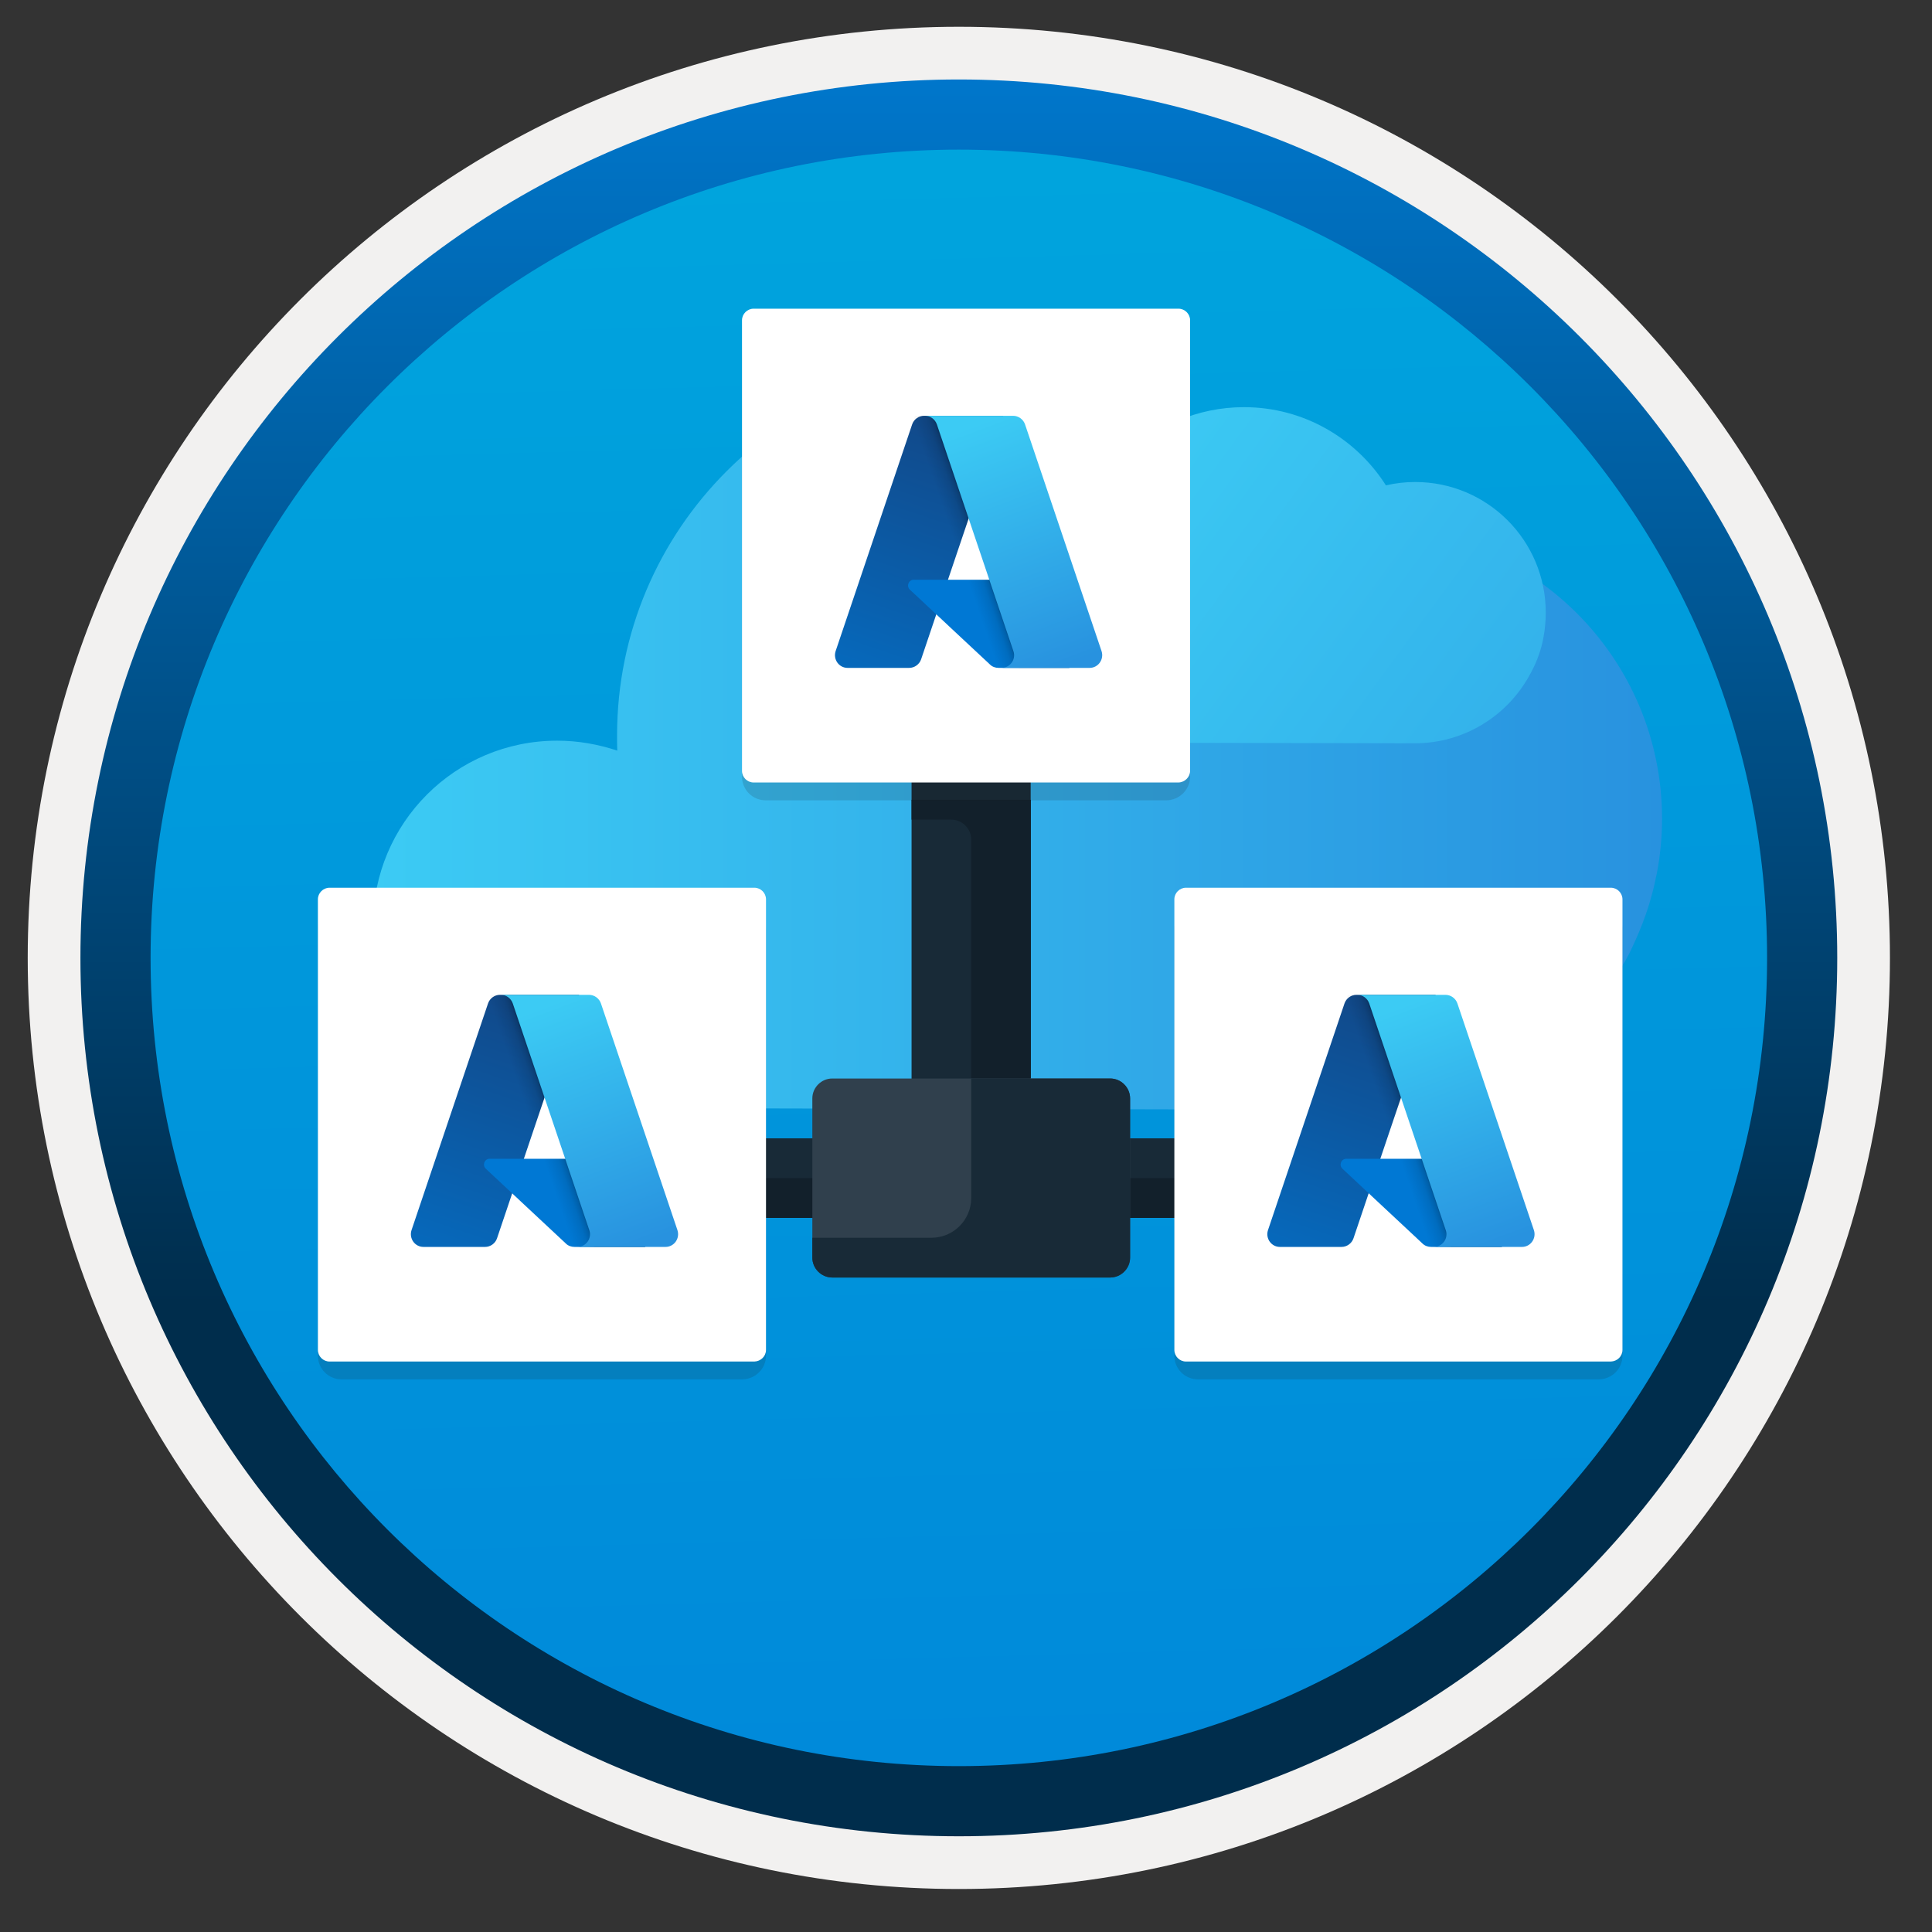 <svg width="103" height="103" viewBox="0 0 103 103" fill="none" xmlns="http://www.w3.org/2000/svg">
<rect x="0" y="0" width="103" height="103" fill="#333333" stroke="none"/>
<path d="M51.118 97.878C25.268 97.878 4.308 76.928 4.308 51.068C4.308 25.208 25.268 4.258 51.118 4.258C76.968 4.258 97.928 25.218 97.928 51.068C97.928 76.918 76.968 97.878 51.118 97.878Z" fill="url(#paint0_linear)"/>
<path fill-rule="evenodd" clip-rule="evenodd" d="M97.018 51.068C97.018 76.418 76.468 96.968 51.118 96.968C25.768 96.968 5.218 76.418 5.218 51.068C5.218 25.718 25.768 5.168 51.118 5.168C76.468 5.168 97.018 25.718 97.018 51.068ZM51.118 1.428C78.538 1.428 100.758 23.648 100.758 51.068C100.758 78.488 78.528 100.708 51.118 100.708C23.698 100.708 1.478 78.478 1.478 51.068C1.478 23.648 23.698 1.428 51.118 1.428Z" fill="#F2F1F0"/>
<path fill-rule="evenodd" clip-rule="evenodd" d="M94.208 51.067C94.208 74.867 74.918 94.157 51.118 94.157C27.318 94.157 8.028 74.867 8.028 51.067C8.028 27.267 27.318 7.977 51.118 7.977C74.918 7.977 94.208 27.267 94.208 51.067ZM51.118 4.237C76.978 4.237 97.948 25.207 97.948 51.067C97.948 76.927 76.978 97.897 51.118 97.897C25.258 97.897 4.288 76.927 4.288 51.067C4.288 25.207 25.248 4.237 51.118 4.237Z" fill="url(#paint1_linear)"/>
<path d="M88.228 47.037C88.258 46.877 88.288 46.737 88.328 46.577C88.508 45.637 88.608 44.657 88.608 43.657C88.608 35.087 81.668 28.167 73.128 28.167C71.928 28.167 70.758 28.297 69.668 28.567C66.138 22.997 59.918 19.287 52.818 19.287C41.808 19.287 32.898 28.227 32.898 39.207C32.898 39.487 32.898 39.747 32.908 40.017C31.908 39.687 30.838 39.487 29.708 39.487C24.278 39.487 19.888 43.877 19.888 49.307C19.888 54.397 23.758 58.587 28.728 59.067L73.118 59.167C78.958 59.167 84.018 55.947 86.658 51.207C86.738 51.077 86.798 50.937 86.878 50.797C87.278 49.967 87.868 48.687 88.228 47.037Z" fill="url(#paint2_linear)"/>
<path d="M82.248 34.177C82.258 34.107 82.278 34.037 82.288 33.967C82.368 33.547 82.408 33.107 82.408 32.657C82.408 28.807 79.288 25.697 75.448 25.697C74.908 25.697 74.388 25.757 73.888 25.877C72.298 23.377 69.508 21.707 66.318 21.707C61.368 21.707 57.358 25.727 57.358 30.667C57.358 30.787 57.358 30.907 57.358 31.027C56.908 30.877 56.428 30.787 55.918 30.787C53.478 30.787 51.508 32.757 51.508 35.197C51.508 37.487 53.248 39.367 55.478 39.587L75.428 39.627C78.048 39.627 80.328 38.177 81.518 36.047C81.548 35.987 81.578 35.927 81.618 35.867C81.818 35.487 82.088 34.917 82.248 34.177Z" fill="url(#paint3_linear)"/>
<path fill-rule="evenodd" clip-rule="evenodd" d="M74.018 64.927H29.538C28.368 64.927 27.418 63.977 27.418 62.807C27.418 61.638 28.368 60.688 29.538 60.688H74.018C75.188 60.688 76.138 61.638 76.138 62.807C76.128 63.977 75.178 64.927 74.018 64.927Z" fill="#182A37"/>
<path fill-rule="evenodd" clip-rule="evenodd" d="M48.598 62.808H54.948V40.518H48.598V62.808Z" fill="#182A37"/>
<path fill-rule="evenodd" clip-rule="evenodd" d="M48.598 42.638V43.698H50.718C51.298 43.698 51.778 44.178 51.778 44.758V57.488H54.958V42.638H48.598Z" fill="#12202B"/>
<path fill-rule="evenodd" clip-rule="evenodd" d="M27.428 62.808C27.428 63.978 28.378 64.928 29.548 64.928H74.018C75.188 64.928 76.138 63.978 76.138 62.808H27.428Z" fill="#12202B"/>
<path fill-rule="evenodd" clip-rule="evenodd" d="M60.248 67.048C60.248 67.628 59.768 68.108 59.188 68.108H44.368C43.788 68.108 43.308 67.628 43.308 67.048V58.558C43.308 57.978 43.788 57.498 44.368 57.498H59.188C59.768 57.498 60.248 57.978 60.248 58.558V67.048Z" fill="#30404D"/>
<path fill-rule="evenodd" clip-rule="evenodd" d="M59.188 57.498H51.778V63.868C51.778 65.038 50.828 65.988 49.658 65.988H43.308V67.048C43.308 67.628 43.788 68.108 44.368 68.108H59.188C59.768 68.108 60.248 67.628 60.248 67.048V58.558C60.248 57.978 59.768 57.498 59.188 57.498Z" fill="#182A37"/>
<path opacity="0.15" d="M63.448 41.397V18.667C63.448 17.977 62.888 17.407 62.188 17.407H40.818C40.128 17.407 39.558 17.967 39.558 18.667V41.407C39.558 42.097 40.118 42.667 40.818 42.667H62.188C62.878 42.657 63.448 42.097 63.448 41.397Z" fill="#1F1D20"/>
<path d="M63.448 41.087V17.077C63.448 16.737 63.168 16.457 62.828 16.457H40.178C39.838 16.457 39.558 16.737 39.558 17.077V41.097C39.558 41.437 39.838 41.717 40.178 41.717H62.828C63.168 41.707 63.448 41.427 63.448 41.087Z" fill="white"/>
<path d="M48.628 22.627C48.718 22.357 48.978 22.167 49.268 22.167H53.488L49.108 35.147C49.018 35.417 48.758 35.607 48.468 35.607H45.188C44.728 35.607 44.408 35.157 44.548 34.717L48.628 22.627Z" fill="url(#paint4_linear)"/>
<path d="M55.368 30.907H48.718C48.438 30.907 48.308 31.247 48.508 31.437L52.778 35.427C52.898 35.547 53.068 35.607 53.238 35.607H57.008L55.368 30.907Z" fill="#0078D4"/>
<path d="M53.478 22.167H48.778L44.248 35.607H48.948L49.918 32.747L52.988 35.607H57.018L55.378 30.907H50.538L53.478 22.167Z" fill="url(#paint5_linear)"/>
<path d="M54.648 22.627C54.558 22.357 54.298 22.167 54.008 22.167H49.288H49.308C49.598 22.167 49.848 22.347 49.948 22.627L54.028 34.717C54.178 35.157 53.848 35.607 53.388 35.607H53.318H58.088C58.548 35.607 58.868 35.157 58.728 34.717L54.648 22.627Z" fill="url(#paint6_linear)"/>
<path opacity="0.15" d="M40.838 72.277V49.537C40.838 48.847 40.278 48.277 39.578 48.277H18.208C17.518 48.277 16.948 48.837 16.948 49.537V72.277C16.948 72.967 17.508 73.537 18.208 73.537H39.578C40.268 73.527 40.838 72.967 40.838 72.277Z" fill="#1F1D20"/>
<path d="M40.838 71.967V47.947C40.838 47.607 40.558 47.327 40.218 47.327H17.568C17.228 47.327 16.948 47.607 16.948 47.947V71.967C16.948 72.307 17.228 72.587 17.568 72.587H40.218C40.558 72.577 40.838 72.307 40.838 71.967Z" fill="white"/>
<path d="M26.018 53.497C26.108 53.227 26.368 53.037 26.658 53.037H30.878L26.498 66.017C26.408 66.287 26.148 66.477 25.858 66.477H22.578C22.118 66.477 21.798 66.027 21.938 65.587L26.018 53.497Z" fill="url(#paint7_linear)"/>
<path d="M32.758 61.777H26.108C25.828 61.777 25.698 62.117 25.898 62.307L30.168 66.297C30.288 66.417 30.458 66.477 30.628 66.477H34.398L32.758 61.777Z" fill="#0078D4"/>
<path d="M30.868 53.047H26.168L21.638 66.487H26.338L27.308 63.627L30.378 66.487H34.408L32.768 61.787H27.928L30.868 53.047Z" fill="url(#paint8_linear)"/>
<path d="M32.038 53.497C31.948 53.227 31.688 53.037 31.398 53.037H26.678H26.698C26.988 53.037 27.238 53.217 27.338 53.497L31.418 65.587C31.568 66.027 31.238 66.477 30.778 66.477H30.708H35.478C35.938 66.477 36.258 66.027 36.118 65.587L32.038 53.497Z" fill="url(#paint9_linear)"/>
<path opacity="0.15" d="M86.498 72.277V49.537C86.498 48.847 85.938 48.277 85.238 48.277H63.868C63.178 48.277 62.608 48.837 62.608 49.537V72.277C62.608 72.967 63.168 73.537 63.868 73.537H85.238C85.938 73.527 86.498 72.967 86.498 72.277Z" fill="#1F1D20"/>
<path d="M86.498 71.967V47.947C86.498 47.607 86.218 47.327 85.878 47.327H63.228C62.888 47.327 62.608 47.607 62.608 47.947V71.967C62.608 72.307 62.888 72.587 63.228 72.587H85.878C86.218 72.577 86.498 72.307 86.498 71.967Z" fill="white"/>
<path d="M71.678 53.497C71.768 53.227 72.028 53.037 72.318 53.037H76.538L72.158 66.017C72.068 66.287 71.808 66.477 71.518 66.477H68.238C67.778 66.477 67.458 66.027 67.598 65.587L71.678 53.497Z" fill="url(#paint10_linear)"/>
<path d="M78.428 61.777H71.778C71.498 61.777 71.368 62.117 71.568 62.307L75.838 66.297C75.958 66.417 76.128 66.477 76.298 66.477H80.068L78.428 61.777Z" fill="#0078D4"/>
<path d="M76.538 53.047H71.838L67.308 66.487H72.008L72.978 63.627L76.048 66.487H80.078L78.438 61.787H73.598L76.538 53.047Z" fill="url(#paint11_linear)"/>
<path d="M77.698 53.497C77.608 53.227 77.348 53.037 77.058 53.037H72.338H72.358C72.648 53.037 72.898 53.217 72.998 53.497L77.078 65.587C77.228 66.027 76.898 66.477 76.438 66.477H76.368H81.138C81.598 66.477 81.918 66.027 81.778 65.587L77.698 53.497Z" fill="url(#paint12_linear)"/>
<defs>
<linearGradient id="paint0_linear" x1="49.347" y1="-13.726" x2="53.33" y2="132.043" gradientUnits="userSpaceOnUse">
<stop stop-color="#00ABDE"/>
<stop offset="1" stop-color="#007ED8"/>
</linearGradient>
<linearGradient id="paint1_linear" x1="51.118" y1="-2.425" x2="51.118" y2="99.339" gradientUnits="userSpaceOnUse">
<stop stop-color="#007ED8"/>
<stop offset="0.707" stop-color="#002D4C"/>
</linearGradient>
<linearGradient id="paint2_linear" x1="19.882" y1="39.229" x2="88.606" y2="39.229" gradientUnits="userSpaceOnUse">
<stop stop-color="#3CCBF4"/>
<stop offset="1" stop-color="#2892DF"/>
</linearGradient>
<linearGradient id="paint3_linear" x1="56.895" y1="25.885" x2="105.378" y2="61.469" gradientUnits="userSpaceOnUse">
<stop stop-color="#3CCBF4"/>
<stop offset="1" stop-color="#2892DF"/>
</linearGradient>
<linearGradient id="paint4_linear" x1="50.801" y1="23.165" x2="46.419" y2="36.111" gradientUnits="userSpaceOnUse">
<stop stop-color="#114A8B"/>
<stop offset="1" stop-color="#0669BC"/>
</linearGradient>
<linearGradient id="paint5_linear" x1="52.138" y1="29.145" x2="51.099" y2="29.5" gradientUnits="userSpaceOnUse">
<stop stop-opacity="0.3"/>
<stop offset="0.071" stop-opacity="0.2"/>
<stop offset="0.321" stop-opacity="0.1"/>
<stop offset="0.623" stop-opacity="0.05"/>
<stop offset="1" stop-opacity="0"/>
</linearGradient>
<linearGradient id="paint6_linear" x1="51.604" y1="22.787" x2="56.414" y2="35.603" gradientUnits="userSpaceOnUse">
<stop stop-color="#3CCBF4"/>
<stop offset="1" stop-color="#2892DF"/>
</linearGradient>
<linearGradient id="paint7_linear" x1="28.19" y1="54.039" x2="23.808" y2="66.985" gradientUnits="userSpaceOnUse">
<stop stop-color="#114A8B"/>
<stop offset="1" stop-color="#0669BC"/>
</linearGradient>
<linearGradient id="paint8_linear" x1="29.527" y1="60.02" x2="28.488" y2="60.374" gradientUnits="userSpaceOnUse">
<stop stop-opacity="0.3"/>
<stop offset="0.071" stop-opacity="0.2"/>
<stop offset="0.321" stop-opacity="0.1"/>
<stop offset="0.623" stop-opacity="0.05"/>
<stop offset="1" stop-opacity="0"/>
</linearGradient>
<linearGradient id="paint9_linear" x1="28.994" y1="53.661" x2="33.804" y2="66.478" gradientUnits="userSpaceOnUse">
<stop stop-color="#3CCBF4"/>
<stop offset="1" stop-color="#2892DF"/>
</linearGradient>
<linearGradient id="paint10_linear" x1="73.852" y1="54.039" x2="69.47" y2="66.985" gradientUnits="userSpaceOnUse">
<stop stop-color="#114A8B"/>
<stop offset="1" stop-color="#0669BC"/>
</linearGradient>
<linearGradient id="paint11_linear" x1="75.189" y1="60.02" x2="74.15" y2="60.374" gradientUnits="userSpaceOnUse">
<stop stop-opacity="0.3"/>
<stop offset="0.071" stop-opacity="0.2"/>
<stop offset="0.321" stop-opacity="0.1"/>
<stop offset="0.623" stop-opacity="0.05"/>
<stop offset="1" stop-opacity="0"/>
</linearGradient>
<linearGradient id="paint12_linear" x1="74.656" y1="53.661" x2="79.466" y2="66.478" gradientUnits="userSpaceOnUse">
<stop stop-color="#3CCBF4"/>
<stop offset="1" stop-color="#2892DF"/>
</linearGradient>
</defs>
</svg>
